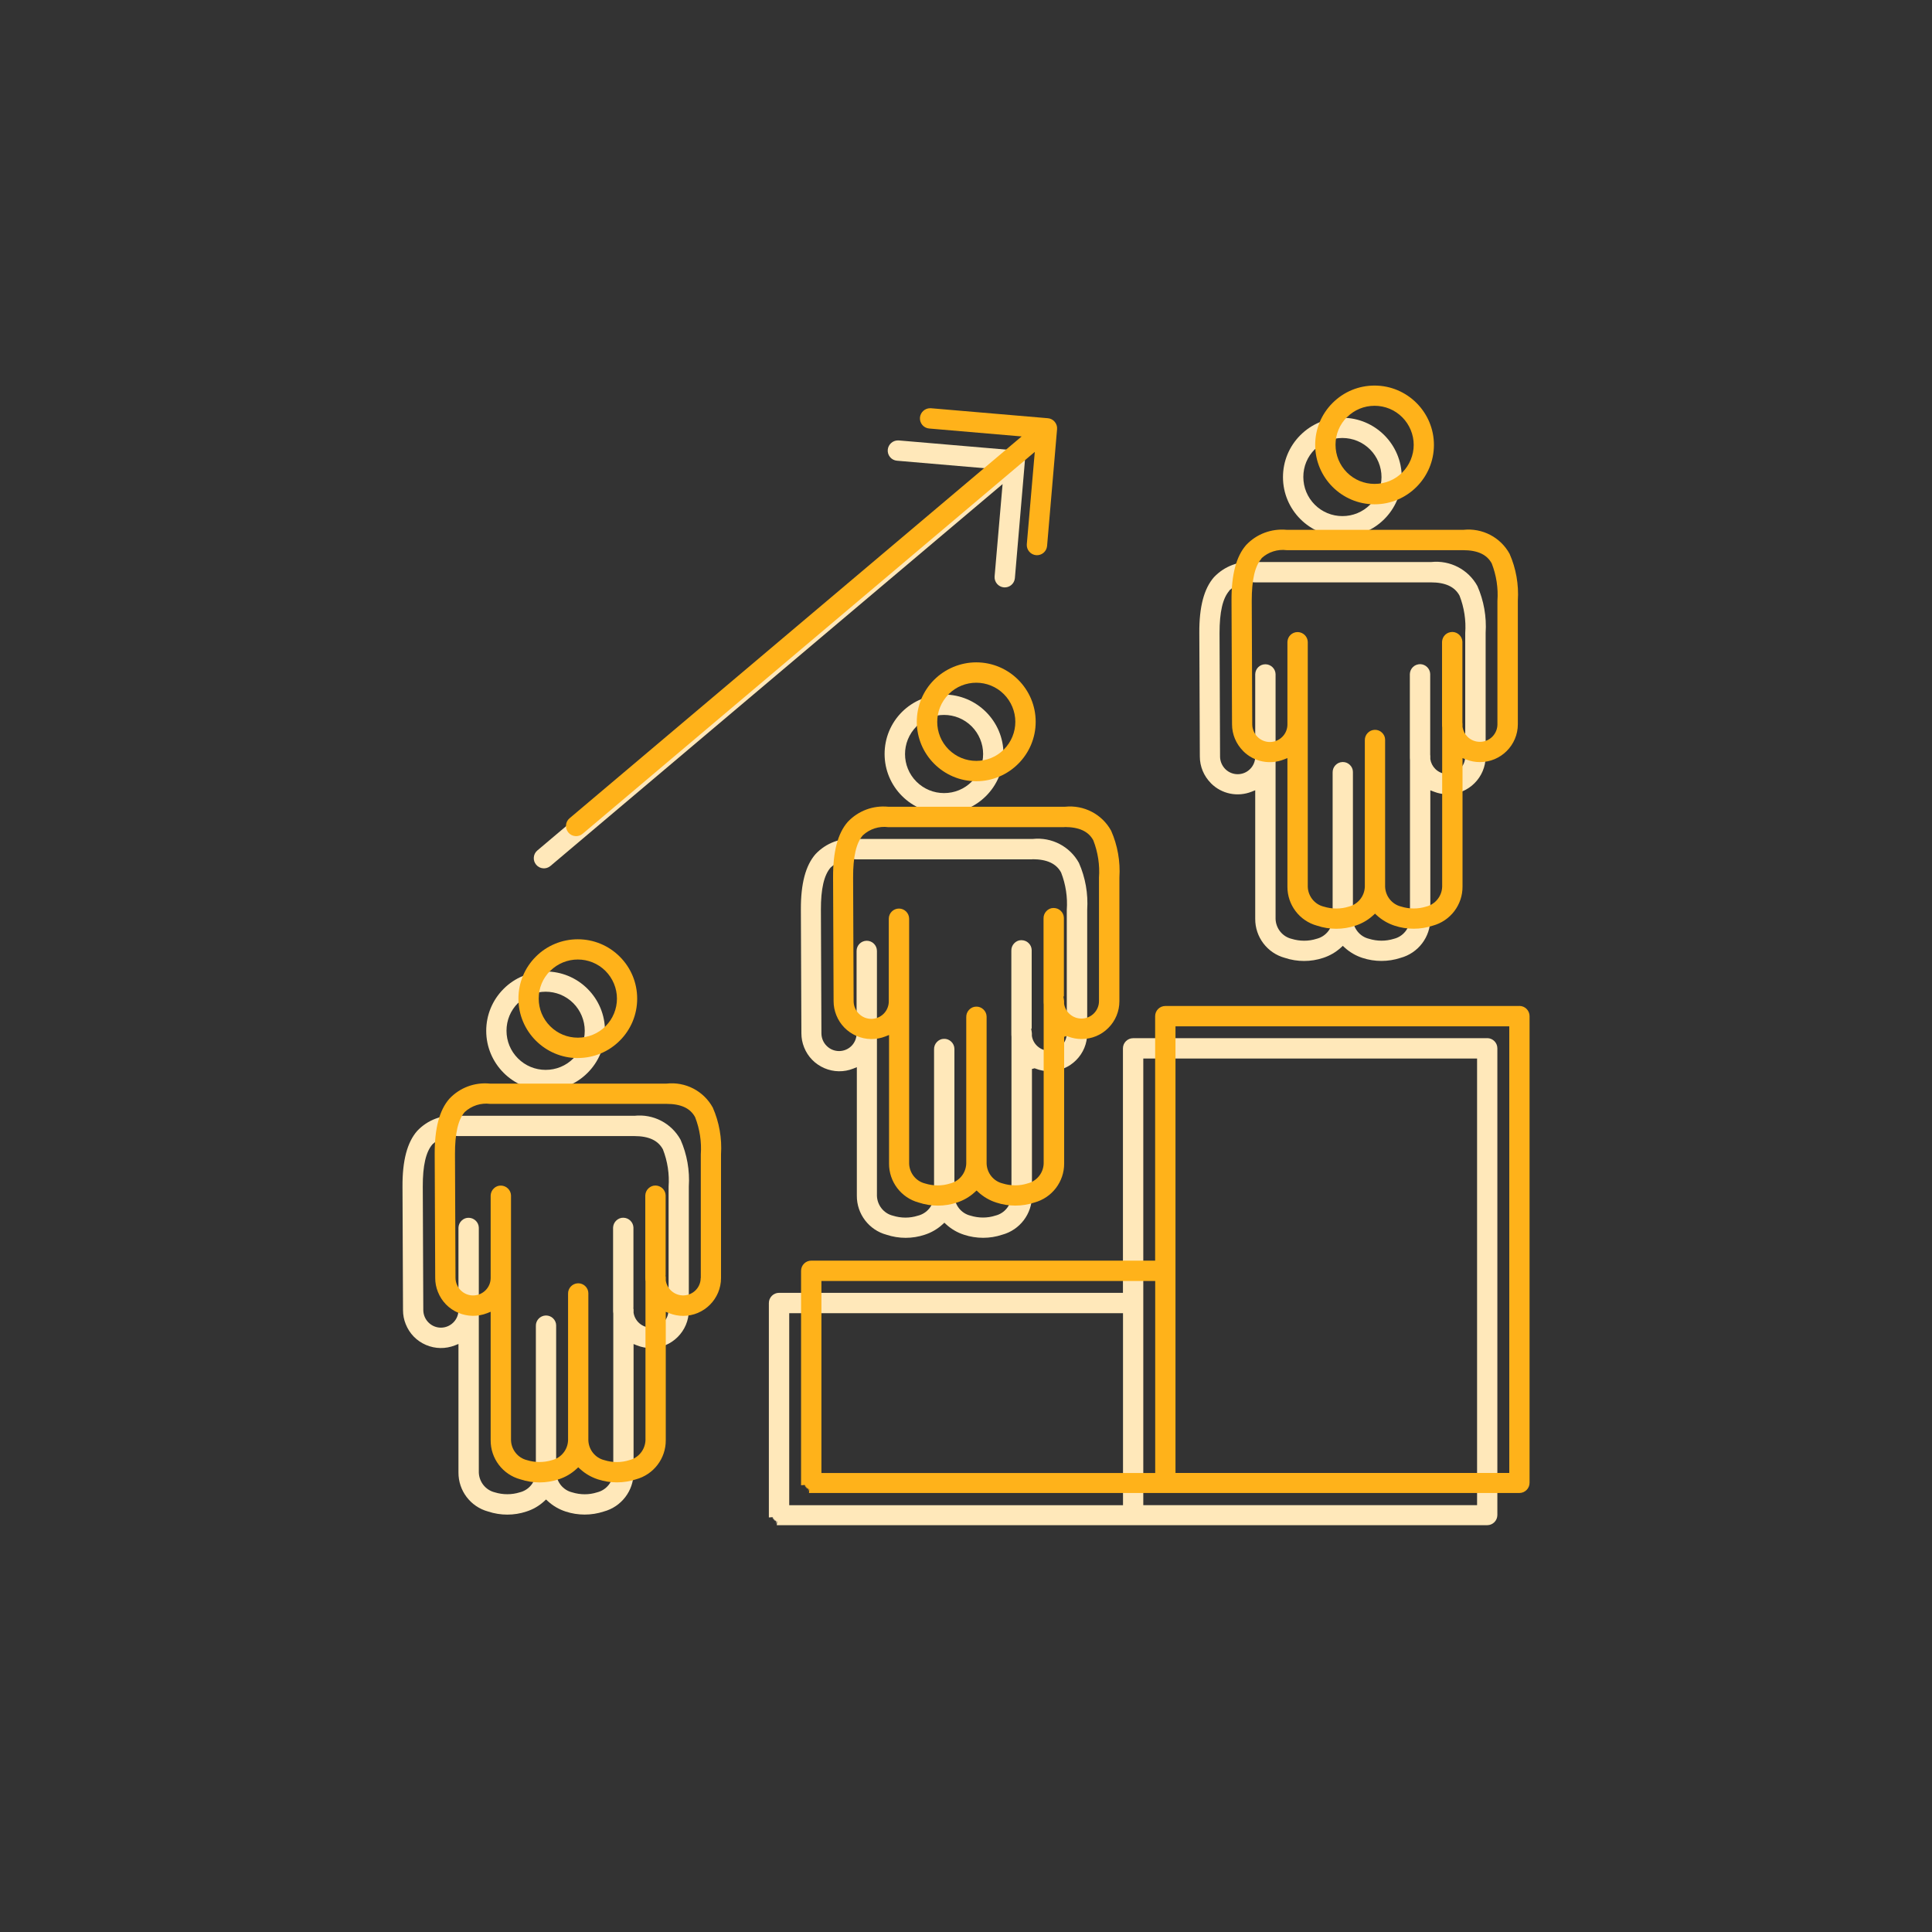 <svg xmlns="http://www.w3.org/2000/svg" id="a" width="300" height="300" viewBox="0 0 300 300"><rect x="0" y="0" width="300" height="300" fill="#333333" stroke="none"/><rect width="300" height="300" fill="none"></rect><path d="M98.51,173.26h-27.44c-2.38-.23-4.67.63-6.29,2.35-1.55,1.77-2.3,4.59-2.28,8.63l.08,19.21c0,.74.14,1.47.42,2.16.58,1.46,1.69,2.61,3.14,3.23,1.44.62,3.04.64,4.5.07l.55-.22v19.95c-.02,2.83,1.87,5.33,4.61,6.07,1.93.64,4.03.64,5.94,0,1.04-.33,1.98-.88,2.78-1.62l.27-.25.27.25c.8.74,1.74,1.28,2.77,1.62,1.91.63,4.01.63,5.92,0,2.75-.74,4.65-3.24,4.63-6.07v-19.94l.55.22c.69.27,1.42.41,2.15.41,3.24,0,5.88-2.64,5.88-5.88v-19.21c.16-2.49-.28-4.99-1.28-7.26-1.42-2.58-4.24-4.04-7.17-3.72h0ZM103.8,203.45c0,1.34-.98,2.46-2.3,2.67-1.48.23-2.88-.78-3.12-2.27v-.41c0-.06,0-.11,0-.17h-.02v-.12l-.02-.12h.02v-12.42c-.03-.82-.7-1.49-1.53-1.52-.43-.02-.82.14-1.13.43s-.48.68-.5,1.1v12.81c0,.18,0,.36.03.54v24.66c-.05,1.48-1.08,2.75-2.51,3.1-.62.2-1.27.3-1.92.3s-1.32-.1-1.96-.3c-1.41-.34-2.43-1.61-2.48-3.08v-22.85c0-.42-.19-.82-.5-1.11-.29-.27-.67-.42-1.06-.42h-.06c-.87.03-1.56.76-1.53,1.63v22.73c-.04,1.48-1.07,2.75-2.5,3.1-1.25.39-2.61.39-3.88,0-1.41-.34-2.43-1.61-2.48-3.08v-38.03c-.03-.82-.7-1.49-1.53-1.52-.42-.02-.82.13-1.13.43-.31.29-.48.68-.5,1.1v12.81c0,.72-.28,1.4-.79,1.91-1.06,1.07-2.78,1.08-3.85.02-.52-.51-.81-1.2-.82-1.93l-.08-19.21c-.01-3.23.48-5.38,1.52-6.56,1.08-.99,2.51-1.44,3.94-1.26h27.37c2.26,0,3.71.67,4.46,2.07.72,1.85,1.02,3.84.88,5.79v19.19h-.01Z" fill="#ffe8ba"></path><path d="M188.03,121.62c1.66,1.67,4.14,2.18,6.33,1.31l.55-.22v19.96c-.02,2.83,1.87,5.33,4.61,6.07,1.92.64,4.03.64,5.94,0,1.04-.34,1.97-.88,2.78-1.62l.27-.25.27.25c.79.73,1.75,1.29,2.77,1.62,1.91.63,4.01.63,5.92,0,2.75-.74,4.65-3.24,4.63-6.07v-19.95l.55.21c.69.27,1.41.41,2.15.41,3.25,0,5.89-2.64,5.89-5.88v-19.2c.16-2.49-.28-4.99-1.28-7.26-1.41-2.57-4.23-4.04-7.17-3.73h-27.44c-2.37-.22-4.67.64-6.29,2.35-1.55,1.77-2.3,4.59-2.28,8.63l.08,19.21c0,1.57.62,3.04,1.72,4.15h0ZM190.88,91.69h0c1.07-.99,2.5-1.44,3.93-1.26h27.37c2.26,0,3.72.68,4.46,2.07.72,1.85,1.02,3.84.88,5.79v19.18c0,.72-.28,1.4-.79,1.92s-1.2.8-1.93.8-1.42-.28-1.93-.79c-.42-.42-.68-.94-.77-1.52v-.41c0-.09,0-.18-.02-.26v-12.56c-.03-.82-.7-1.49-1.53-1.52-.41,0-.83.14-1.13.43-.31.29-.48.68-.5,1.1v12.81c0,.18,0,.36.02.54v24.67c-.04,1.48-1.07,2.75-2.5,3.1-.62.19-1.27.29-1.92.29s-1.32-.1-1.96-.3c-1.41-.34-2.43-1.61-2.48-3.08v-22.84c0-.42-.19-.82-.51-1.11-.29-.27-.66-.41-1.04-.41h-.07c-.42.01-.81.19-1.1.5-.29.31-.44.71-.43,1.13v22.72c-.04,1.48-1.07,2.75-2.5,3.1-1.25.4-2.6.39-3.88,0-1.41-.34-2.43-1.61-2.48-3.08v-38.03c-.03-.82-.7-1.49-1.53-1.52h-.05c-.86,0-1.55.67-1.58,1.53v12.82c0,.72-.28,1.4-.79,1.91-1.05,1.07-2.78,1.08-3.85.02-.51-.51-.81-1.21-.82-1.93l-.08-19.21c0-3.23.48-5.38,1.52-6.56l-.02-.04Z" fill="#ffe8ba"></path><path d="M208.44,83.31c5.09,0,9.22-4.14,9.22-9.22s-4.14-9.22-9.22-9.22c-2.47,0-4.78.96-6.52,2.7s-2.7,4.06-2.7,6.52c0,5.09,4.14,9.22,9.22,9.22ZM204.15,69.79c1.15-1.15,2.67-1.78,4.29-1.78s3.15.63,4.3,1.78c1.13,1.13,1.78,2.69,1.78,4.29s-.65,3.16-1.78,4.29c-1.14,1.14-2.67,1.77-4.29,1.77s-3.15-.63-4.3-1.78c-1.14-1.15-1.77-2.67-1.77-4.3s.63-3.15,1.78-4.29v.02Z" fill="#ffe8ba"></path><path d="M84.72,169.29h0c2.46,0,4.78-.96,6.52-2.7,1.74-1.74,2.7-4.06,2.7-6.52s-.96-4.78-2.7-6.52-4.06-2.7-6.52-2.7-4.81.98-6.52,2.7c-1.74,1.74-2.7,4.06-2.7,6.52,0,5.09,4.14,9.22,9.22,9.23h0ZM80.43,155.77c2.37-2.37,6.22-2.37,8.59,0,1.13,1.13,1.78,2.69,1.78,4.29s-.63,3.15-1.78,4.3c-1.14,1.14-2.67,1.77-4.29,1.77s-3.15-.63-4.3-1.78-1.78-2.67-1.78-4.3.63-3.15,1.78-4.29h0Z" fill="#ffe8ba"></path><path d="M84.33,134.83h0c.41.04.82-.09,1.15-.37l70.2-59.29-1.24,14.35c-.06.86.59,1.62,1.46,1.69.87.06,1.61-.58,1.69-1.43l1.55-18.14c.04-.42-.1-.83-.37-1.15-.27-.32-.65-.52-1.07-.55l-18.15-1.55h-.13c-.81,0-1.5.64-1.57,1.45-.07.87.57,1.63,1.44,1.7l14.35,1.23-70.2,59.29c-.32.27-.52.65-.55,1.07-.04.42.1.83.37,1.15.27.32.65.52,1.07.55Z" fill="#ffe8ba"></path><path d="M126.64,132.62c-1.55,1.77-2.3,4.6-2.28,8.63l.08,19.21c0,.74.14,1.47.42,2.17.58,1.46,1.69,2.6,3.14,3.23,1.44.62,3.04.65,4.5.07l.55-.22v19.96c-.02,2.83,1.88,5.33,4.61,6.06,1.92.64,4.03.64,5.93,0,1.03-.33,1.99-.89,2.78-1.62l.27-.25.27.25c.79.73,1.75,1.29,2.78,1.62,1.91.63,4.01.64,5.92,0,2.75-.74,4.65-3.24,4.63-6.07v-19.67l.43-.11.12.05c.69.27,1.42.41,2.15.41,1.58,0,3.06-.61,4.16-1.72,1.11-1.11,1.72-2.59,1.72-4.16v-19.2c.16-2.49-.28-4.99-1.28-7.26-1.41-2.57-4.23-4.04-7.17-3.73h-27.44c-2.38-.23-4.66.63-6.29,2.35ZM160.31,133.42c2.26,0,3.72.68,4.46,2.07.72,1.85,1.02,3.84.88,5.79v19.17c0,1.34-.98,2.47-2.3,2.68-.72.11-1.44-.06-2.03-.49-.59-.43-.98-1.06-1.09-1.78v-.41c0-.08-.01-.17-.03-.25l-.08-.47h.08v-12.2c-.01-.43-.19-.82-.5-1.11-.29-.28-.69-.43-1.12-.43h-.01c-.42,0-.81.19-1.1.5s-.44.71-.43,1.13v12.83c0,.18,0,.36.02.54v24.67c-.04,1.48-1.07,2.75-2.5,3.1-.62.2-1.27.3-1.92.3s-1.32-.1-1.96-.3c-1.41-.34-2.43-1.61-2.48-3.08v-22.83c-.01-.43-.19-.82-.5-1.11s-.71-.45-1.13-.43c-.42,0-.81.19-1.1.5s-.44.71-.43,1.13v22.73c-.05,1.48-1.08,2.75-2.51,3.1-1.25.4-2.6.4-3.88,0-1.41-.34-2.43-1.61-2.48-3.08v-38.03c0-.87-.71-1.58-1.58-1.58s-1.58.71-1.58,1.58v12.83c0,.72-.28,1.4-.79,1.92-1.06,1.06-2.79,1.07-3.85,0-.52-.51-.81-1.2-.82-1.93l-.08-19.22c-.01-3.23.48-5.38,1.52-6.56,1.08-.99,2.51-1.45,3.94-1.26h27.36l.02-.03Z" fill="#ffe8ba"></path><path d="M146.59,126.46v-.15c5.09,0,9.23-4.15,9.23-9.23s-4.14-9.23-9.23-9.23c-2.44,0-4.81.99-6.53,2.7-1.74,1.74-2.7,4.06-2.7,6.53,0,5.09,4.14,9.23,9.23,9.23v.15ZM142.3,112.79c2.37-2.37,6.21-2.37,8.58,0,1.13,1.13,1.78,2.69,1.78,4.29s-.63,3.14-1.77,4.29-2.67,1.78-4.29,1.78-3.14-.63-4.29-1.77c-2.37-2.36-2.37-6.21,0-8.58h-.01Z" fill="#ffe8ba"></path><path d="M230.94,161.21h-54.99c-.87,0-1.58.71-1.58,1.58v37.96h-53.4c-.87,0-1.58.71-1.58,1.58v33.3l.64-.05-.13.07.15-.02-.08.04.09-.02-.14.09.19-.04-.16.11.15-.04-.05.04.07-.03-.11.1.14-.06-.11.1.15-.07-.1.11.12-.06-.08.08.12-.07-.09.11.11-.07-.07.09.09-.07-.1.16.13-.1-.04.06.08-.07-.08.16.13-.12-.06.13.09-.1-.04.1.08-.09-.04.12.08-.1-.06.21.12-.16-.13.47.22-.44-.05.63h110.31c.87,0,1.58-.71,1.58-1.58v-72.47c0-.87-.71-1.58-1.58-1.58h.01ZM174.38,233.73h-51.83v-29.82h51.83v29.82h0ZM229.36,233.72h-51.83v-69.35h51.83v69.35Z" fill="#ffe8ba"></path><path d="M103.51,168.26h-27.44c-2.38-.23-4.67.63-6.29,2.35-1.55,1.77-2.3,4.59-2.28,8.63l.08,19.21c0,.74.14,1.47.42,2.16.58,1.46,1.69,2.61,3.14,3.23,1.44.62,3.04.64,4.5.07l.55-.22v19.95c-.02,2.83,1.87,5.33,4.61,6.07,1.93.64,4.03.64,5.94,0,1.04-.33,1.98-.88,2.78-1.62l.27-.25.27.25c.8.74,1.74,1.28,2.77,1.62,1.91.63,4.01.63,5.92,0,2.75-.74,4.65-3.24,4.63-6.07v-19.94l.55.22c.69.27,1.42.41,2.15.41,3.24,0,5.88-2.64,5.88-5.88v-19.21c.16-2.49-.28-4.99-1.28-7.26-1.42-2.58-4.24-4.04-7.17-3.72h0ZM108.8,198.45c0,1.34-.98,2.46-2.3,2.67-1.48.23-2.88-.78-3.12-2.27v-.41c0-.06,0-.11,0-.17h-.02v-.12l-.02-.12h.02v-12.42c-.03-.82-.7-1.49-1.53-1.52-.43-.02-.82.14-1.13.43s-.48.68-.5,1.1v12.81c0,.18,0,.36.03.54v24.66c-.05,1.48-1.08,2.75-2.51,3.1-.62.2-1.27.3-1.92.3s-1.32-.1-1.96-.3c-1.41-.34-2.43-1.61-2.48-3.08v-22.85c0-.42-.19-.82-.5-1.11-.29-.27-.67-.42-1.06-.42h-.06c-.87.03-1.56.76-1.53,1.63v22.73c-.04,1.48-1.07,2.75-2.5,3.1-1.25.39-2.61.39-3.88,0-1.41-.34-2.43-1.61-2.48-3.08v-38.03c-.03-.82-.7-1.49-1.53-1.52-.42-.02-.82.13-1.13.43-.31.29-.48.68-.5,1.1v12.81c0,.72-.28,1.4-.79,1.91-1.06,1.07-2.78,1.08-3.85.02-.52-.51-.81-1.2-.82-1.93l-.08-19.21c-.01-3.23.48-5.38,1.52-6.56,1.08-.99,2.51-1.44,3.94-1.26h27.37c2.26,0,3.71.67,4.46,2.07.72,1.85,1.02,3.84.88,5.79v19.19h-.01Z" fill="#ffb21a"></path><path d="M193.03,116.62c1.66,1.67,4.14,2.18,6.33,1.31l.55-.22v19.96c-.02,2.83,1.87,5.33,4.61,6.07,1.92.64,4.03.64,5.94,0,1.04-.34,1.97-.88,2.78-1.62l.27-.25.27.25c.79.73,1.75,1.29,2.77,1.62,1.91.63,4.01.63,5.92,0,2.75-.74,4.65-3.24,4.63-6.07v-19.95l.55.21c.69.27,1.41.41,2.15.41,3.25,0,5.89-2.64,5.89-5.88v-19.2c.16-2.49-.28-4.99-1.28-7.26-1.41-2.57-4.23-4.04-7.17-3.73h-27.44c-2.37-.22-4.67.64-6.29,2.35-1.55,1.77-2.3,4.59-2.28,8.63l.08,19.21c0,1.57.62,3.04,1.72,4.15h0ZM195.88,86.69h0c1.07-.99,2.5-1.44,3.93-1.26h27.37c2.26,0,3.72.68,4.46,2.07.72,1.85,1.02,3.84.88,5.79v19.18c0,.72-.28,1.4-.79,1.92s-1.2.8-1.93.8-1.42-.28-1.93-.79c-.42-.42-.68-.94-.77-1.52v-.41c0-.09,0-.18-.02-.26v-12.56c-.03-.82-.7-1.49-1.53-1.52-.41,0-.83.14-1.13.43-.31.29-.48.68-.5,1.1v12.81c0,.18,0,.36.02.54v24.67c-.04,1.48-1.07,2.75-2.5,3.1-.62.19-1.27.29-1.92.29s-1.32-.1-1.96-.3c-1.41-.34-2.43-1.61-2.48-3.08v-22.84c0-.42-.19-.82-.51-1.11-.29-.27-.66-.41-1.04-.41h-.07c-.42.01-.81.19-1.1.5-.29.31-.44.71-.43,1.13v22.72c-.04,1.48-1.07,2.75-2.5,3.1-1.25.4-2.6.39-3.88,0-1.41-.34-2.43-1.61-2.48-3.08v-38.03c-.03-.82-.7-1.49-1.53-1.52h-.05c-.86,0-1.55.67-1.58,1.53v12.82c0,.72-.28,1.4-.79,1.91-1.05,1.07-2.78,1.08-3.85.02-.51-.51-.81-1.21-.82-1.93l-.08-19.21c0-3.23.48-5.38,1.52-6.56l-.02-.04Z" fill="#ffb21a"></path><path d="M213.44,78.31c5.09,0,9.22-4.14,9.22-9.22s-4.14-9.22-9.22-9.22c-2.47,0-4.78.96-6.52,2.7s-2.7,4.06-2.7,6.52c0,5.09,4.14,9.22,9.22,9.22ZM209.15,64.79c1.15-1.15,2.67-1.78,4.29-1.78s3.15.63,4.3,1.78c1.13,1.13,1.78,2.69,1.78,4.29s-.65,3.16-1.78,4.29c-1.14,1.14-2.67,1.77-4.29,1.77s-3.15-.63-4.3-1.78c-1.14-1.15-1.77-2.67-1.77-4.3s.63-3.15,1.78-4.29v.02Z" fill="#ffb21a"></path><path d="M89.72,164.29h0c2.46,0,4.78-.96,6.52-2.7,1.74-1.74,2.7-4.06,2.7-6.52s-.96-4.78-2.7-6.52-4.06-2.7-6.52-2.7-4.81.98-6.52,2.7c-1.74,1.74-2.7,4.06-2.7,6.52,0,5.09,4.14,9.22,9.22,9.23h0ZM85.43,150.77c2.37-2.37,6.22-2.37,8.59,0,1.13,1.13,1.78,2.69,1.78,4.29s-.63,3.15-1.78,4.3c-1.14,1.14-2.67,1.77-4.29,1.77s-3.15-.63-4.3-1.78c-1.15-1.15-1.78-2.67-1.78-4.3s.63-3.15,1.78-4.29h0Z" fill="#ffb21a"></path><path d="M89.33,129.83h0c.41.04.82-.09,1.15-.37l70.2-59.29-1.24,14.35c-.06.86.59,1.62,1.46,1.69.87.06,1.61-.58,1.69-1.43l1.55-18.14c.04-.42-.1-.83-.37-1.15-.27-.32-.65-.52-1.07-.55l-18.15-1.55h-.13c-.81,0-1.5.64-1.57,1.45-.07.87.57,1.63,1.44,1.7l14.35,1.23-70.2,59.29c-.32.27-.52.65-.55,1.07-.04.42.1.83.37,1.15.27.32.65.52,1.07.55Z" fill="#ffb21a"></path><path d="M131.64,127.62c-1.55,1.77-2.3,4.6-2.28,8.63l.08,19.21c0,.74.14,1.47.42,2.17.58,1.46,1.69,2.6,3.14,3.23,1.44.62,3.04.65,4.5.07l.55-.22v19.96c-.02,2.83,1.88,5.33,4.61,6.06,1.92.64,4.03.64,5.93,0,1.03-.33,1.99-.89,2.78-1.62l.27-.25.27.25c.79.73,1.75,1.29,2.78,1.62,1.91.63,4.01.64,5.92,0,2.75-.74,4.65-3.24,4.63-6.07v-19.67l.43-.11.12.05c.69.27,1.42.41,2.15.41,1.58,0,3.06-.61,4.16-1.72,1.11-1.11,1.72-2.59,1.72-4.16v-19.2c.16-2.49-.28-4.99-1.28-7.26-1.41-2.57-4.23-4.04-7.17-3.73h-27.44c-2.38-.23-4.66.63-6.29,2.35h0ZM165.31,128.42c2.26,0,3.72.68,4.46,2.07.72,1.85,1.02,3.84.88,5.79v19.17c0,1.34-.98,2.47-2.3,2.68-.72.11-1.44-.06-2.03-.49-.59-.43-.98-1.06-1.09-1.78v-.41c0-.08-.01-.17-.03-.25l-.08-.47h.08v-12.2c-.01-.43-.19-.82-.5-1.11-.29-.28-.69-.43-1.12-.43h-.01c-.42,0-.81.19-1.1.5s-.44.71-.43,1.13v12.83c0,.18,0,.36.02.54v24.67c-.04,1.48-1.07,2.75-2.5,3.1-.62.2-1.27.3-1.92.3s-1.32-.1-1.96-.3c-1.41-.34-2.43-1.61-2.48-3.08v-22.83c-.01-.43-.19-.82-.5-1.11s-.71-.45-1.13-.43c-.42,0-.81.19-1.1.5s-.44.71-.43,1.13v22.73c-.05,1.48-1.08,2.75-2.51,3.1-1.25.4-2.6.4-3.88,0-1.41-.34-2.43-1.61-2.48-3.08v-38.03c0-.87-.71-1.58-1.58-1.58s-1.58.71-1.58,1.58v12.83c0,.72-.28,1.4-.79,1.92-1.06,1.06-2.79,1.07-3.85,0-.52-.51-.81-1.2-.82-1.93l-.08-19.22c-.01-3.23.48-5.38,1.52-6.56,1.08-.99,2.51-1.45,3.94-1.26h27.36l.02-.03Z" fill="#ffb21a"></path><path d="M151.59,121.46v-.15c5.09,0,9.23-4.15,9.23-9.23s-4.14-9.23-9.23-9.23c-2.44,0-4.81.99-6.53,2.7-1.74,1.74-2.7,4.06-2.7,6.53,0,5.09,4.14,9.23,9.23,9.23v.15ZM147.3,107.79c2.37-2.37,6.21-2.37,8.58,0,1.13,1.13,1.78,2.69,1.78,4.29s-.63,3.14-1.77,4.29-2.67,1.78-4.29,1.78-3.14-.63-4.29-1.77c-2.37-2.36-2.37-6.21,0-8.58h-.01Z" fill="#ffb21a"></path><path d="M235.94,156.21h-54.99c-.87,0-1.58.71-1.58,1.58v37.96h-53.4c-.87,0-1.58.71-1.58,1.58v33.3l.64-.05-.13.07.15-.02-.08.04.09-.02-.14.09.19-.04-.16.11.15-.04-.05.04.07-.03-.11.1.14-.06-.11.1.15-.07-.1.11.12-.06-.08.08.12-.07-.09.11.11-.07-.07.09.09-.07-.1.16.13-.1-.04.06.08-.07-.08.16.13-.12-.06.13.09-.1-.04.1.08-.09-.04.12.08-.1-.06.21.12-.16-.13.47.22-.44-.05.63h110.31c.87,0,1.58-.71,1.58-1.58v-72.47c0-.87-.71-1.58-1.58-1.58h.01ZM179.38,228.73h-51.83v-29.82h51.83v29.82h0ZM234.36,228.72h-51.83v-69.35h51.83v69.35Z" fill="#ffb21a"></path></svg>